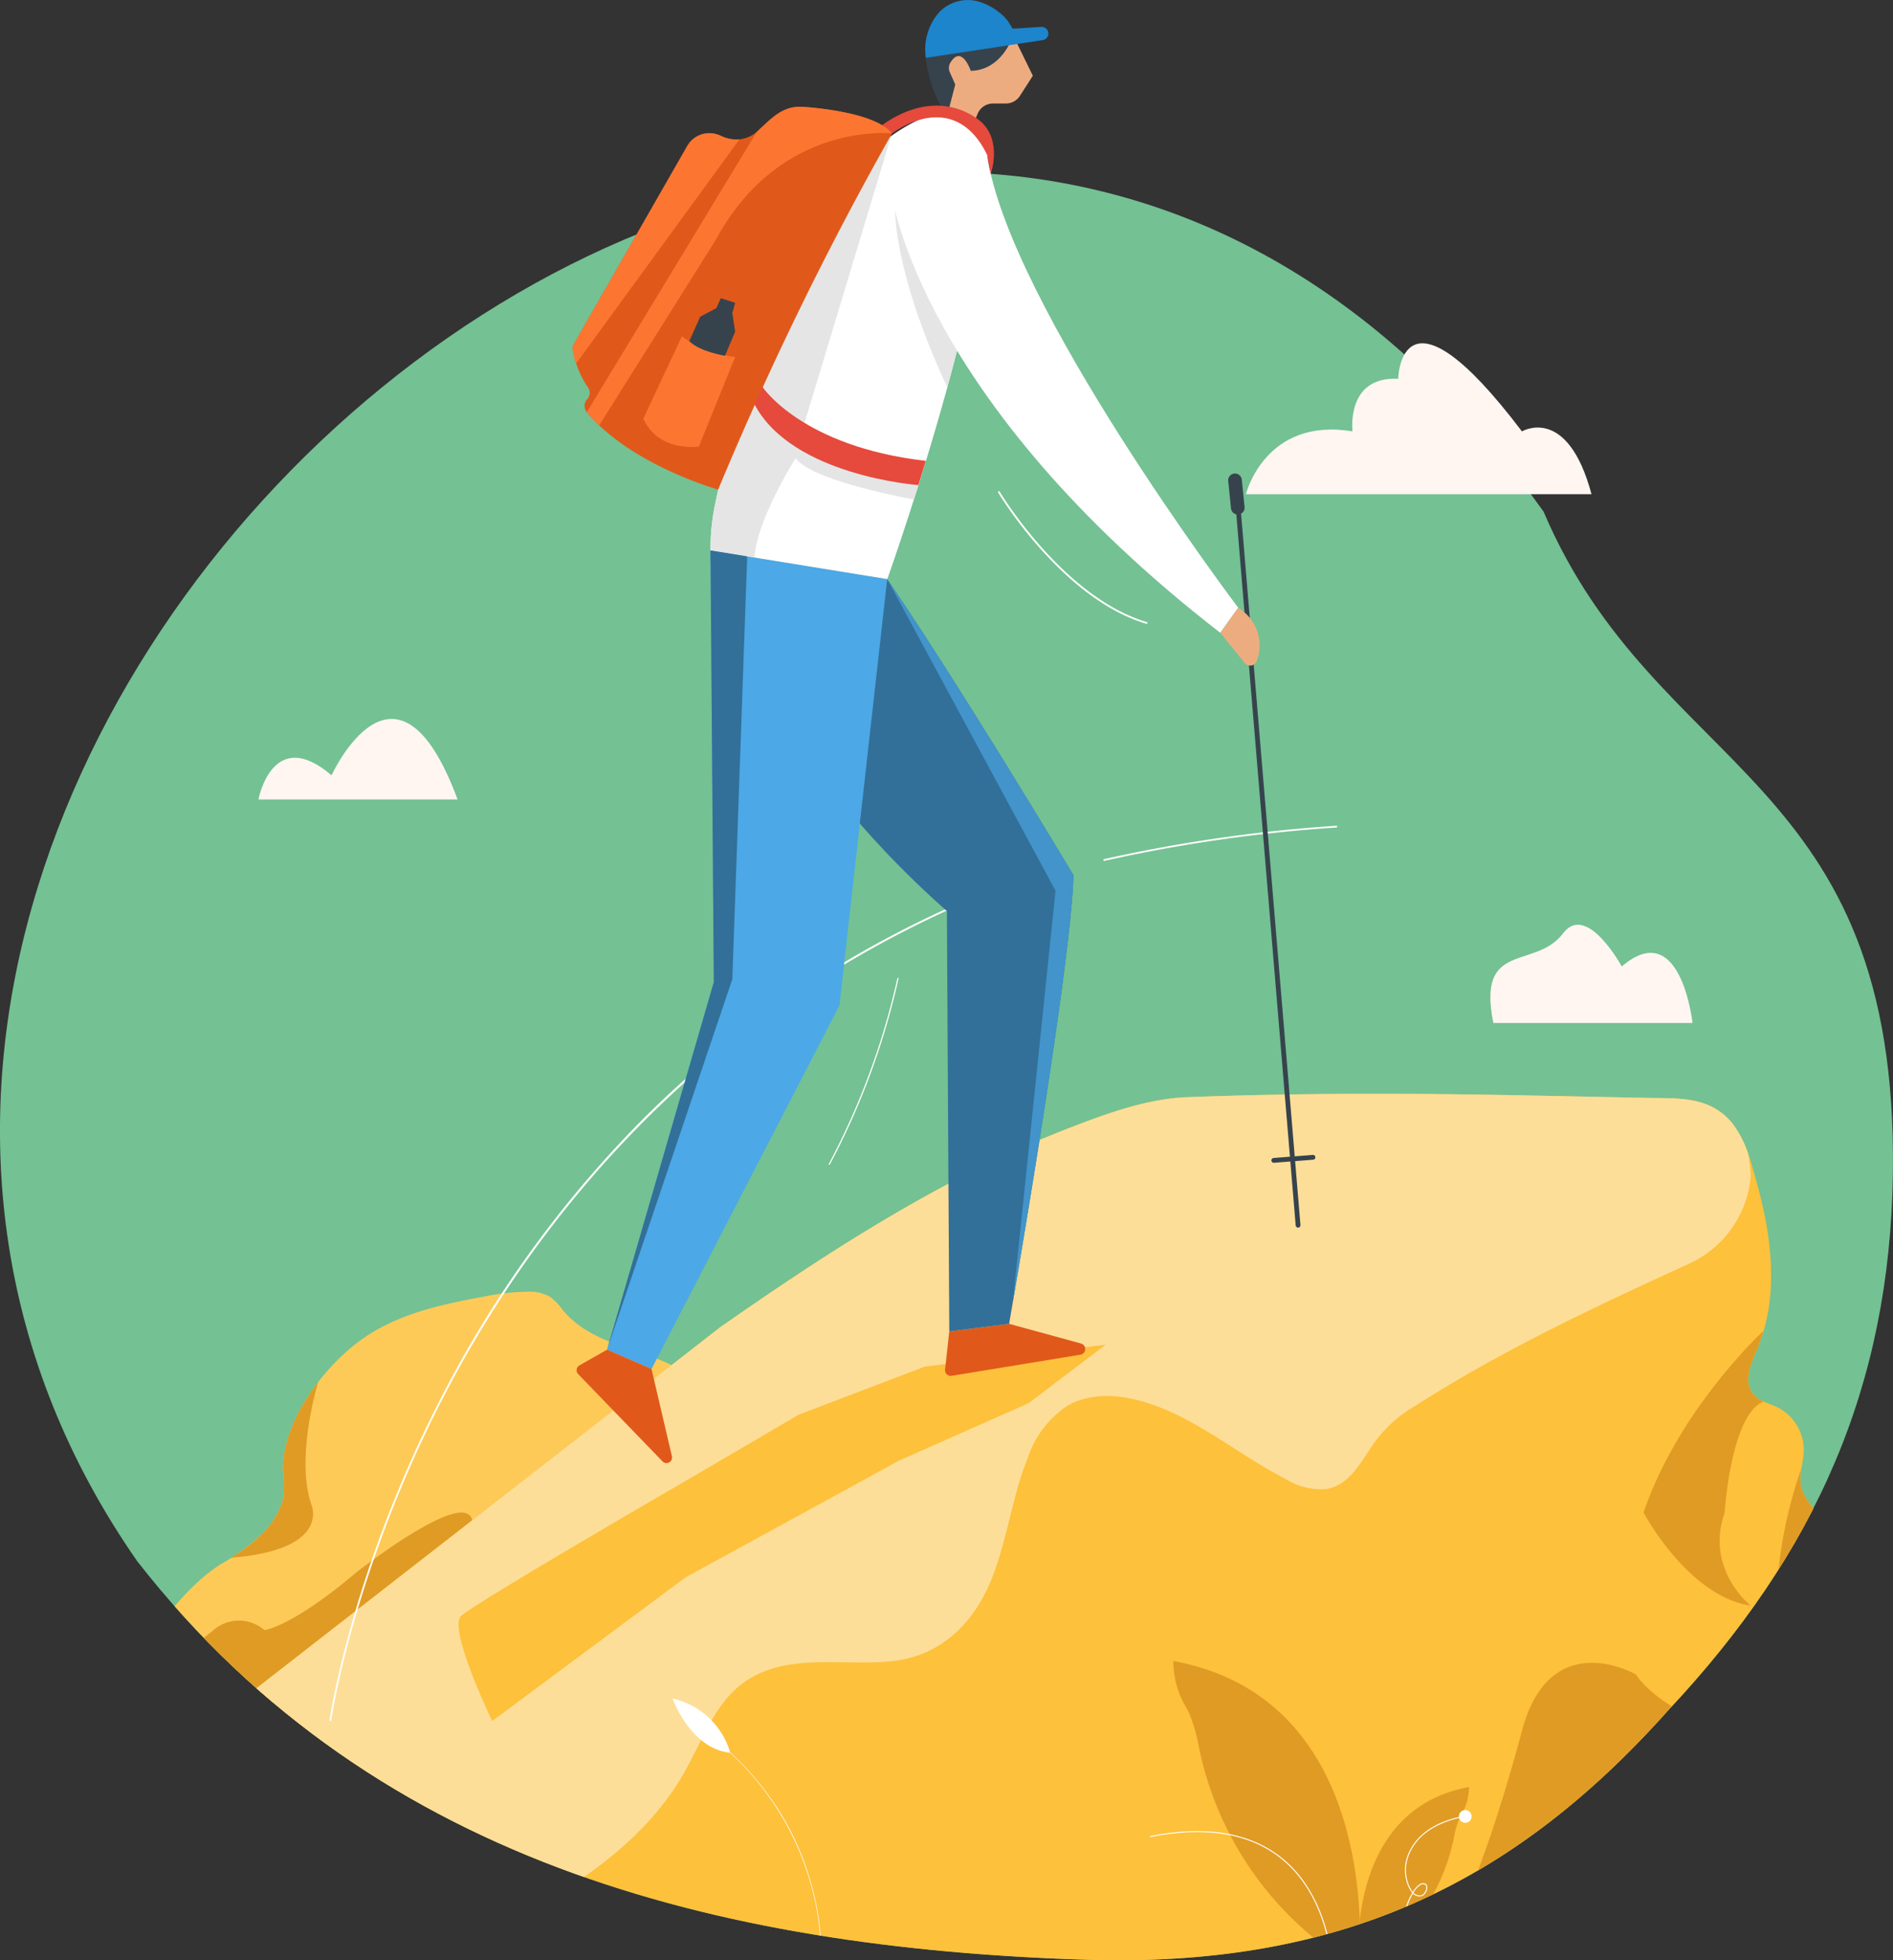 <?xml version="1.0" encoding="utf-8"?>
<svg xmlns="http://www.w3.org/2000/svg" height="211.813" viewBox="0 0 204.572 211.813" width="204.572">
    <rect x="0" y="0" width="204.572" height="211.813" fill="#333333" stroke="none"/>
    <defs>
        <clipPath id="7efjlmm9ya">
            <path d="M57.43 181.607c26.116 33.471 64.846 42.055 104.258 43.11 25.115.341 43.8-7.55 61.1-26.916 16.076-17.078 24.042-35.183 24.369-58.041.622-43.432-25.536-42.912-37.748-71.555-18.55-26.038-41.915-36.708-65.251-36.7C78.121 31.513 12.414 117 57.43 181.607" data-name="Tracciato 7199" style="fill:none" transform="translate(-42.598 -31.501)"/>
        </clipPath>
        <clipPath id="fco1rc2vhb">
            <path d="M0 0h34.507v34.417H0z" data-name="Rettangolo 2127" style="fill:none"/>
        </clipPath>
    </defs>
    <g data-name="Raggruppa 3489">
        <g data-name="Raggruppa 3499">
            <path d="M222.785 197.8c-17.3 19.367-35.983 27.257-61.1 26.916-39.411-1.056-78.142-9.639-104.257-43.11C-3.5 94.172 138.361-31.516 209.406 68.2c12.212 28.643 38.37 28.124 37.748 71.555-.327 22.858-8.294 40.964-24.369 58.041" data-name="Tracciato 7177" style="fill:#74c193" transform="translate(-42.595 -12.916)"/>
        </g>
    </g>
    <g data-name="Raggruppa 3491">
        <g data-name="Raggruppa 3490" style="clip-path:url(#7efjlmm9ya)" transform="translate(.002 18.586)">
            <path d="M50.77 297.212S59.2 272.782 69.783 266a22.684 22.684 0 0 0 4.6-3.4 8.423 8.423 0 0 0 2.208-3.81 14.769 14.769 0 0 0-.08-3.123c.072-5.085 4.131-10.6 8.007-13.579 4.016-3.082 8.88-4.115 13.765-5.019a24.744 24.744 0 0 1 4.715-.519 4.406 4.406 0 0 1 2.423.57 6.681 6.681 0 0 1 1.335 1.4c3.116 3.77 8.117 3.983 12.2 6.191 1.632.882 4.629 2.416 4.728 4.59z" data-name="Tracciato 7178" style="fill:#fdca58" transform="translate(-45.948 -115.569)"/>
            <path d="M88.367 269.378a17.239 17.239 0 0 1-3.49 2.7c10.922-.868 8.7-5.745 8.7-5.745-1.761-5.171.733-13.219.743-13.25-2.159 2.8-3.779 6.165-3.824 9.36a14.767 14.767 0 0 1 .08 3.123 8.422 8.422 0 0 1-2.208 3.81" data-name="Tracciato 7179" style="fill:#e09b24" transform="translate(-59.932 -122.351)"/>
            <path d="M69.011 289.7c-6.38 5.06-12.444 10.549-12.47 10.573A126.556 126.556 0 0 0 50.77 313.8l41.067-26.982 5.144-8.984c-.8-3.6-12.536 5.633-12.536 5.633-6.945 5.893-9.921 6.234-9.921 6.234a4.2 4.2 0 0 0-5.512 0" data-name="Tracciato 7180" style="fill:#e09b24" transform="translate(-45.948 -132.156)"/>
            <path d="M221.706 203.5a6.711 6.711 0 0 0-.487-.543c-2.423-2.416-5.648-2.141-8.764-2.207q-6.169-.131-12.339-.253c-12.519-.257-24.848-.3-37.34.177-4.2.16-8.45 1.683-12.333 3.171-13.63 5.227-26.189 13.351-38.1 21.668L22.83 295.186H265.8s-8.6-24.253-19.4-35.056c-5.246-4.671-10.248-9.59-15.3-14.476a6.2 6.2 0 0 1-1.945-2.739c-.337-1.336.244-2.722.267-4.1a5.174 5.174 0 0 0-2.8-4.61c-.923-.46-2.034-.673-2.685-1.474-1.093-1.349-.206-3.312.47-4.912 2.611-6.181 1.367-13.286-.58-19.707a13.485 13.485 0 0 0-2.12-4.613" data-name="Tracciato 7181" style="fill:#fdc13b" transform="translate(-34.493 -100.713)"/>
            <path d="M85.472 291.517c8.659-3.742 18.073-9.344 22.888-17.737 2-3.478 3.313-7.607 6.59-9.915 4.6-3.241 10.76-1.678 15.985-2.254s8.782-4.069 10.706-8.855c1.7-4.234 2.217-8.871 3.913-13.106a11.011 11.011 0 0 1 4.216-5.593c2.343-1.392 5.306-1.294 7.937-.577 5.794 1.58 10.465 5.778 15.817 8.5a7.075 7.075 0 0 0 4.34 1.027c2.4-.431 3.638-2.777 4.875-4.619a14.447 14.447 0 0 1 4.8-4.427c9.332-5.973 19.39-10.678 29.449-15.276a11.478 11.478 0 0 0 6.7-9.4 17.516 17.516 0 0 0-.274-2.456 10.947 10.947 0 0 0-1.707-3.328 6.59 6.59 0 0 0-.487-.542c-2.423-2.417-5.648-2.141-8.764-2.207q-6.17-.131-12.34-.253c-12.519-.257-24.848-.3-37.34.177-4.2.161-8.449 1.683-12.333 3.172-13.63 5.226-26.189 13.35-38.1 21.668l-89.512 69.67h52.584c.667-.826 4.062-1.318 5.136-1.709q2.49-.907 4.922-1.96" data-name="Tracciato 7182" style="fill:#fdde98" transform="translate(-34.493 -100.713)"/>
            <path d="M356.6 243.725c-.248.23-9.21 8.576-12.96 19.632 0 0 4.81 9.062 11.582 10.054 0 0-4.968-3.9-2.818-10.054 0 0 .645-10.58 4.208-12a3.086 3.086 0 0 1-1.146-.82c-1.093-1.349-.207-3.312.47-4.912a17.628 17.628 0 0 0 .665-1.9" data-name="Tracciato 7183" style="fill:#e09b24" transform="translate(-166.027 -118.513)"/>
            <path d="M348.91 290.5s-6.118-11.4 5.7-8.18h.008c-2.981-2.827-5.927-5.692-8.881-8.552a6.192 6.192 0 0 1-1.945-2.739 5.271 5.271 0 0 1 .017-2.148s-4.99 13.179-1.352 23.188-12.732 4.718-16.535-.9c0 0-9.095-5.292-12.237 5.787 0 0-6.118 23.922-11.244 26.347h65.937c-3.925-9.136-11.617-25.4-19.472-32.8" data-name="Tracciato 7184" style="fill:#e09b24" transform="translate(-149.135 -128.827)"/>
            <path d="M277.522 337.772s3.316-29.293-20.012-33.595a9.677 9.677 0 0 0 1.53 5.253 16.559 16.559 0 0 1 1.208 3.945 35.96 35.96 0 0 0 13.775 21.775z" data-name="Tracciato 7185" style="fill:#e09b24" transform="translate(-130.709 -143.298)"/>
            <path d="M291.415 347.238s-1.972-17.416 11.9-19.973a5.75 5.75 0 0 1-.91 3.123 9.85 9.85 0 0 0-.717 2.345 21.38 21.38 0 0 1-8.19 12.946z" data-name="Tracciato 7186" style="fill:#e09b24" transform="translate(-144.573 -152.765)"/>
            <path d="M272.9 350.544c0-.078-.109-7.837-5.433-12.178-3.417-2.786-8.209-3.59-14.245-2.387l-.021-.107c6.07-1.208 10.893-.4 14.336 2.41 5.364 4.374 5.472 12.183 5.473 12.261z" data-name="Tracciato 7187" style="fill:#fff" transform="translate(-128.944 -156.071)"/>
            <path d="M302.207 349.391a7.194 7.194 0 0 1-.635-3.062q.005-.2.019-.375a1.351 1.351 0 0 1-.755-.388 3.415 3.415 0 0 1-.858-2.954 6.666 6.666 0 0 1 .739-1.761 3.493 3.493 0 0 1-.653-1.387 4.5 4.5 0 0 1 .422-3.239c1.3-2.559 4.286-3.421 5.953-3.707l.018.107c-1.646.283-4.6 1.133-5.874 3.65a4.4 4.4 0 0 0-.414 3.162 3.447 3.447 0 0 0 .607 1.316 2.4 2.4 0 0 1 .81-.871.591.591 0 0 1 .547-.021c.25.123.254.469.152.738-.065.171-.257.572-.64.627a.986.986 0 0 1-.849-.294 6.814 6.814 0 0 0-.711 1.7 3.3 3.3 0 0 0 .828 2.858 1.245 1.245 0 0 0 .687.356 2.339 2.339 0 0 1 .47-1.375.4.4 0 0 1 .493-.1.449.449 0 0 1 .165.225.923.923 0 0 1-.284 1.194 1.184 1.184 0 0 1-.745.173 6.759 6.759 0 0 0-.018.365 7.079 7.079 0 0 0 .626 3.015zm-.5-3.532a1.1 1.1 0 0 0 .676-.157.811.811 0 0 0 .242-1.062.351.351 0 0 0-.123-.174.293.293 0 0 0-.353.08 2.238 2.238 0 0 0-.442 1.313m-.854-5.022a.882.882 0 0 0 .775.282c.326-.047.5-.406.554-.557.071-.188.1-.5-.1-.6a.478.478 0 0 0-.449.021 2.311 2.311 0 0 0-.782.856" data-name="Tracciato 7188" style="fill:#fff" transform="translate(-148.102 -154.918)"/>
            <path d="M311.192 332.169a.687.687 0 1 1-.687-.687.688.688 0 0 1 .687.687" data-name="Tracciato 7189" style="fill:#fff" transform="translate(-152.158 -154.494)"/>
            <path d="m184.017 342.928-.063-.008a27.308 27.308 0 0 0-.918-9.092 30.455 30.455 0 0 0-11.853-17.023l.037-.051a31.631 31.631 0 0 1 8.163 8.561 29.891 29.891 0 0 1 3.714 8.5 27.361 27.361 0 0 1 .919 9.113" data-name="Tracciato 7190" style="fill:#fff" transform="translate(-95.318 -148.455)"/>
            <path d="M172.023 316.916a8.388 8.388 0 0 0-6.225-5.858s1.909 5.419 6.225 5.858" data-name="Tracciato 7191" style="fill:#fff" transform="translate(-93.11 -146.12)"/>
            <path d="m196.52 246.253-8.311 6.306-14.043 6.232-23.033 12.592-20.916 15.533s-4.8-9.961-3.363-11.349 24.279-14.6 24.279-14.6l12.235-7.163 13.62-5.187z" data-name="Tracciato 7192" style="fill:#fdc13b" transform="translate(-77.032 -119.55)"/>
            <path d="M89.931 140.357s1.513-8.071 7.9-2.607c0 0 6.979-15.3 13.621 2.607z" data-name="Tracciato 7193" style="fill:#fff6f2" transform="translate(-62.004 -72.566)"/>
            <path d="M337.426 179.965s-1.257-11.574-7.647-6.109c0 0-3.786-6.955-6.341-3.578-3.033 4.009-9.352.709-7.536 9.687z" data-name="Tracciato 7194" style="fill:#fff6f2" transform="translate(-154.521 -88.021)"/>
            <path d="M244.77 155.023a.1.1 0 0 1-.022-.192 164.3 164.3 0 0 1 25.114-3.611.1.1 0 0 1 .1.09.1.1 0 0 1-.091.1 164.105 164.105 0 0 0-25.084 3.607h-.022" data-name="Tracciato 7195" style="fill:#fff" transform="translate(-125.449 -80.586)"/>
            <path d="M103.045 253.109h-.014a.1.1 0 0 1-.078-.11c.023-.159 2.372-16.134 12.163-35.018a120.946 120.946 0 0 1 21.264-29.458 112.121 112.121 0 0 1 36.773-24.705.09.09 0 0 1 .121.053.1.1 0 0 1-.051.125c-31.541 13.165-48.917 36.67-57.939 54.069-9.777 18.856-12.123 34.8-12.146 34.963a.094.094 0 0 1-.092.082" data-name="Tracciato 7196" style="fill:#fff" transform="translate(-67.343 -85.748)"/>
            <path d="M194.448 199.282a.058.058 0 0 1-.031-.008.064.064 0 0 1-.026-.087 79.792 79.792 0 0 0 7.415-20.065.065.065 0 1 1 .126.029 79.953 79.953 0 0 1-7.428 20.1.066.066 0 0 1-.057.033" data-name="Tracciato 7197" style="fill:#fff" transform="translate(-104.83 -92.005)"/>
            <path d="M241.475 104.292a.085.085 0 0 1-.032 0c-9.127-2.7-15.948-14.053-16.017-14.167a.1.1 0 1 1 .168-.1c.068.114 6.852 11.4 15.9 14.08a.1.1 0 0 1-.023.191" data-name="Tracciato 7198" style="fill:#fff" transform="translate(-117.552 -55.475)"/>
        </g>
    </g>
    <g data-name="Raggruppa 3497">
        <g data-name="Raggruppa 3500">
            <path d="M270.8 79.175s2.052-8.365 11.521-6.787c0 0-.75-5.977 4.932-5.682 0 0 .237-11.659 13.376 5.682 0 0 4.912-2.939 7.517 6.787z" data-name="Tracciato 7200" style="fill:#fff6f2" transform="translate(-136.156 -25.777)"/>
            <path d="M275.676 170.6a.26.26 0 0 1-.258-.238l-6.469-77.49a.26.26 0 1 1 .517-.044l6.469 77.492a.259.259 0 0 1-.237.28h-.023" data-name="Tracciato 7201" style="fill:#36434d" transform="translate(-135.398 -37.961)"/>
            <path d="m216.146 243.249-.458 4.125a.619.619 0 0 0 .715.678l13.915-2.285a.618.618 0 0 0 .063-1.207l-7.771-2.128z" data-name="Tracciato 7202" style="fill:#e0591b" transform="translate(-113.559 -99.397)"/>
            <path d="M172.73 100.8a23.208 23.208 0 0 0 3.991 12.867c3.953 5.825 9.587 15.514 21.556 26.1l.258 45.416 6.463-.816s6.7-38.407 6.955-48.47c0 0-11.87-19.869-20.128-32z" data-name="Tracciato 7203" style="fill:#327099" transform="translate(-95.948 -41.328)"/>
            <path d="m164.964 100.8.359 46.641-11.534 39.714 4.8 2.089 20.311-39.288 5.16-46.056z" data-name="Tracciato 7204" style="fill:#4ca8e6" transform="translate(-88.183 -41.328)"/>
            <path d="m151.5 247.164-2.985 1.7a.6.6 0 0 0-.135.945l9.1 9.415a.6.6 0 0 0 1.024-.558l-2.2-9.417z" data-name="Tracciato 7205" style="fill:#e0591b" transform="translate(-85.896 -101.337)"/>
            <path d="M212.176 8.793a13.514 13.514 0 0 0 2.1 5.988l2.2-1.536 4.724-4.331.484-2.008-2.54-.7-6.1 1.064z" data-name="Tracciato 7206" style="fill:#36434d" transform="translate(-112.121 -2.544)"/>
            <path d="m218.916 16.172.5-1.213a1.8 1.8 0 0 1 1.661-1.114h1.4a1.8 1.8 0 0 0 1.509-.822l1.4-2.178-2.129-4.355s-1.145 3.758-4.58 3.823c0 0-.981-2.9-2.211-.866a1.12 1.12 0 0 0-.05 1.029l.584 1.313-.807 3.109.581 2.189z" data-name="Tracciato 7207" style="fill:#edac80" transform="translate(-113.769 -2.661)"/>
            <path d="m224.768 4.335-12.636 1.914a6.059 6.059 0 0 1 1.508-5A4.32 4.32 0 0 1 217.8.155a6.755 6.755 0 0 1 2.683 1.545 3.97 3.97 0 0 1 .7.867l.333.537 3.1-.2a.721.721 0 0 1 .155 1.431" data-name="Tracciato 7208" style="fill:#1c85cb" transform="translate(-112.077)"/>
            <path d="M202.616 25.2a4.764 4.764 0 0 0-6.516-4.12c-6 2.353-16.585 10.975-22.9 42.06a23.426 23.426 0 0 0-.464 4.836l19.1 3.1s11.682-32.764 10.79-45.867" data-name="Tracciato 7209" style="fill:#fff" transform="translate(-95.948 -8.504)"/>
            <path d="M205.221 22.36s6.584-5.175 10.277 2.275l.4 2.08s1.264-3.5-1.026-5.6c0 0-4.309-4.193-10.719.339z" data-name="Tracciato 7210" style="fill:#e54a3c" transform="translate(-108.831 -7.934)"/>
            <path d="m214.614 47.47-8.085-8.916c.332 8.32 5.65 19.062 5.65 19.062a195.667 195.667 0 0 0 2.455-9.874z" data-name="Tracciato 7211" style="fill:#e5e5e5" transform="translate(-109.806 -15.807)"/>
            <path d="M205.966 32.757s2.971 22.063 35.484 47.223l1.936-2.71s-24.868-32.9-27.142-48.963z" data-name="Tracciato 7212" style="fill:#fff" transform="translate(-109.575 -11.606)"/>
            <path d="m268.043 111.295.32.225a4.7 4.7 0 0 1 1.762 5.3l-.066.2a.762.762 0 0 1-1.316.242L266.108 114z" data-name="Tracciato 7213" style="fill:#edac80" transform="translate(-134.234 -45.631)"/>
            <path d="m194.707 64.157.753-2.4c-1.7.205-13.525-3.253-13.525-3.253l.959-2.6 9.363-31c-6.014 4.3-13.942 14.735-19.063 39.939a23.39 23.39 0 0 0-.465 4.836l4.762.772c.213-4.066 4.444-10.74 4.444-10.74C183.7 62.234 194.7 64.17 194.7 64.17v-.012" data-name="Tracciato 7214" style="fill:#e5e5e5" transform="translate(-95.948 -10.213)"/>
            <path d="M181.991 22.44a358.011 358.011 0 0 0-18.783 38.476s-9.487-2.682-14.189-8.367a1.052 1.052 0 0 1 .027-1.387 1.044 1.044 0 0 0 .107-1.276 10.048 10.048 0 0 1-1.66-4.163 1 1 0 0 1 .141-.573l12.215-21.327a2.764 2.764 0 0 1 3.028-1.349 3.46 3.46 0 0 1 .661.232 3.477 3.477 0 0 0 3.853-.449c1.5-1.346 2.668-2.82 4.926-2.7 0 0 7.8.419 9.674 2.887" data-name="Tracciato 7215" style="fill:#e0591b" transform="translate(-85.6 -8.014)"/>
            <path d="M164.592 61.6a12.328 12.328 0 0 0 5.761 2.225L166.43 73.5s-4.306.677-6-3z" data-name="Tracciato 7216" style="fill:#fc7632" transform="translate(-90.906 -25.256)"/>
            <path d="m168.839 59.251 1.184-2.647 1.742-.919.484-1.079 1.551.5-.306 1.113.306 2.007-1.1 2.6s-2.723-.428-3.862-1.577" data-name="Tracciato 7217" style="fill:#36434d" transform="translate(-94.353 -22.388)"/>
            <g data-name="Raggruppa 3495">
                <g data-name="Raggruppa 3494" style="clip-path:url(#fco1rc2vhb)" transform="translate(61.887 11.535)">
                    <g data-name="Raggruppa 3493">
                        <g data-name="Raggruppa 3492" style="clip-path:url(#fco1rc2vhb)">
                            <path d="M183.055 22.44s-12.063-1.4-19.032 11.473l-12.606 20.055a15.047 15.047 0 0 1-1.339-1.417l18.371-30.292c1.5-1.346 2.669-2.819 4.929-2.7 0 0 7.8.418 9.677 2.882" data-name="Tracciato 7218" style="fill:#fc7632" transform="translate(-148.548 -19.551)"/>
                            <path d="m165.472 25.049.008.047-17.63 24.182a6.331 6.331 0 0 1-.362-1.575 1.061 1.061 0 0 1 .142-.575l12.22-21.323a2.742 2.742 0 0 1 3.024-1.346 3.486 3.486 0 0 1 .661.228 3.818 3.818 0 0 0 1.937.362" data-name="Tracciato 7219" style="fill:#fc7632" transform="translate(-147.485 -21.531)"/>
                        </g>
                    </g>
                </g>
            </g>
            <path d="M181.657 70.863s4.269 6.459 17.655 7.987l-.81 2.615s-13.618-.974-17.7-8.714z" data-name="Tracciato 7220" style="fill:#e54a3c" transform="translate(-99.257 -29.054)"/>
            <path d="M218.683 184.112c1.463-8.556 6.322-37.523 6.541-46.067 0 0-11.87-19.869-20.128-32l18.192 33.675z" data-name="Tracciato 7221" style="fill:#4294cb" transform="translate(-109.219 -43.479)"/>
            <path d="m168.924 101.572-.037-.136-3.924-.636.359 46.641-11.534 39.714 13.534-40.031z" data-name="Tracciato 7222" style="fill:#327099" transform="translate(-88.182 -41.328)"/>
            <path d="M275.725 212.352a.26.26 0 0 1-.02-.519l4.231-.33a.252.252 0 0 1 .279.238.259.259 0 0 1-.238.279l-4.231.33h-.021" data-name="Tracciato 7223" style="fill:#36434d" transform="translate(-138.07 -86.716)"/>
            <path d="M268.666 91.143a.74.74 0 0 1-.807-.66l-.3-2.955a.737.737 0 1 1 1.467-.147l.3 2.955a.74.74 0 0 1-.66.807" data-name="Tracciato 7224" style="fill:#36434d" transform="translate(-134.829 -35.554)"/>
        </g>
    </g>
</svg>